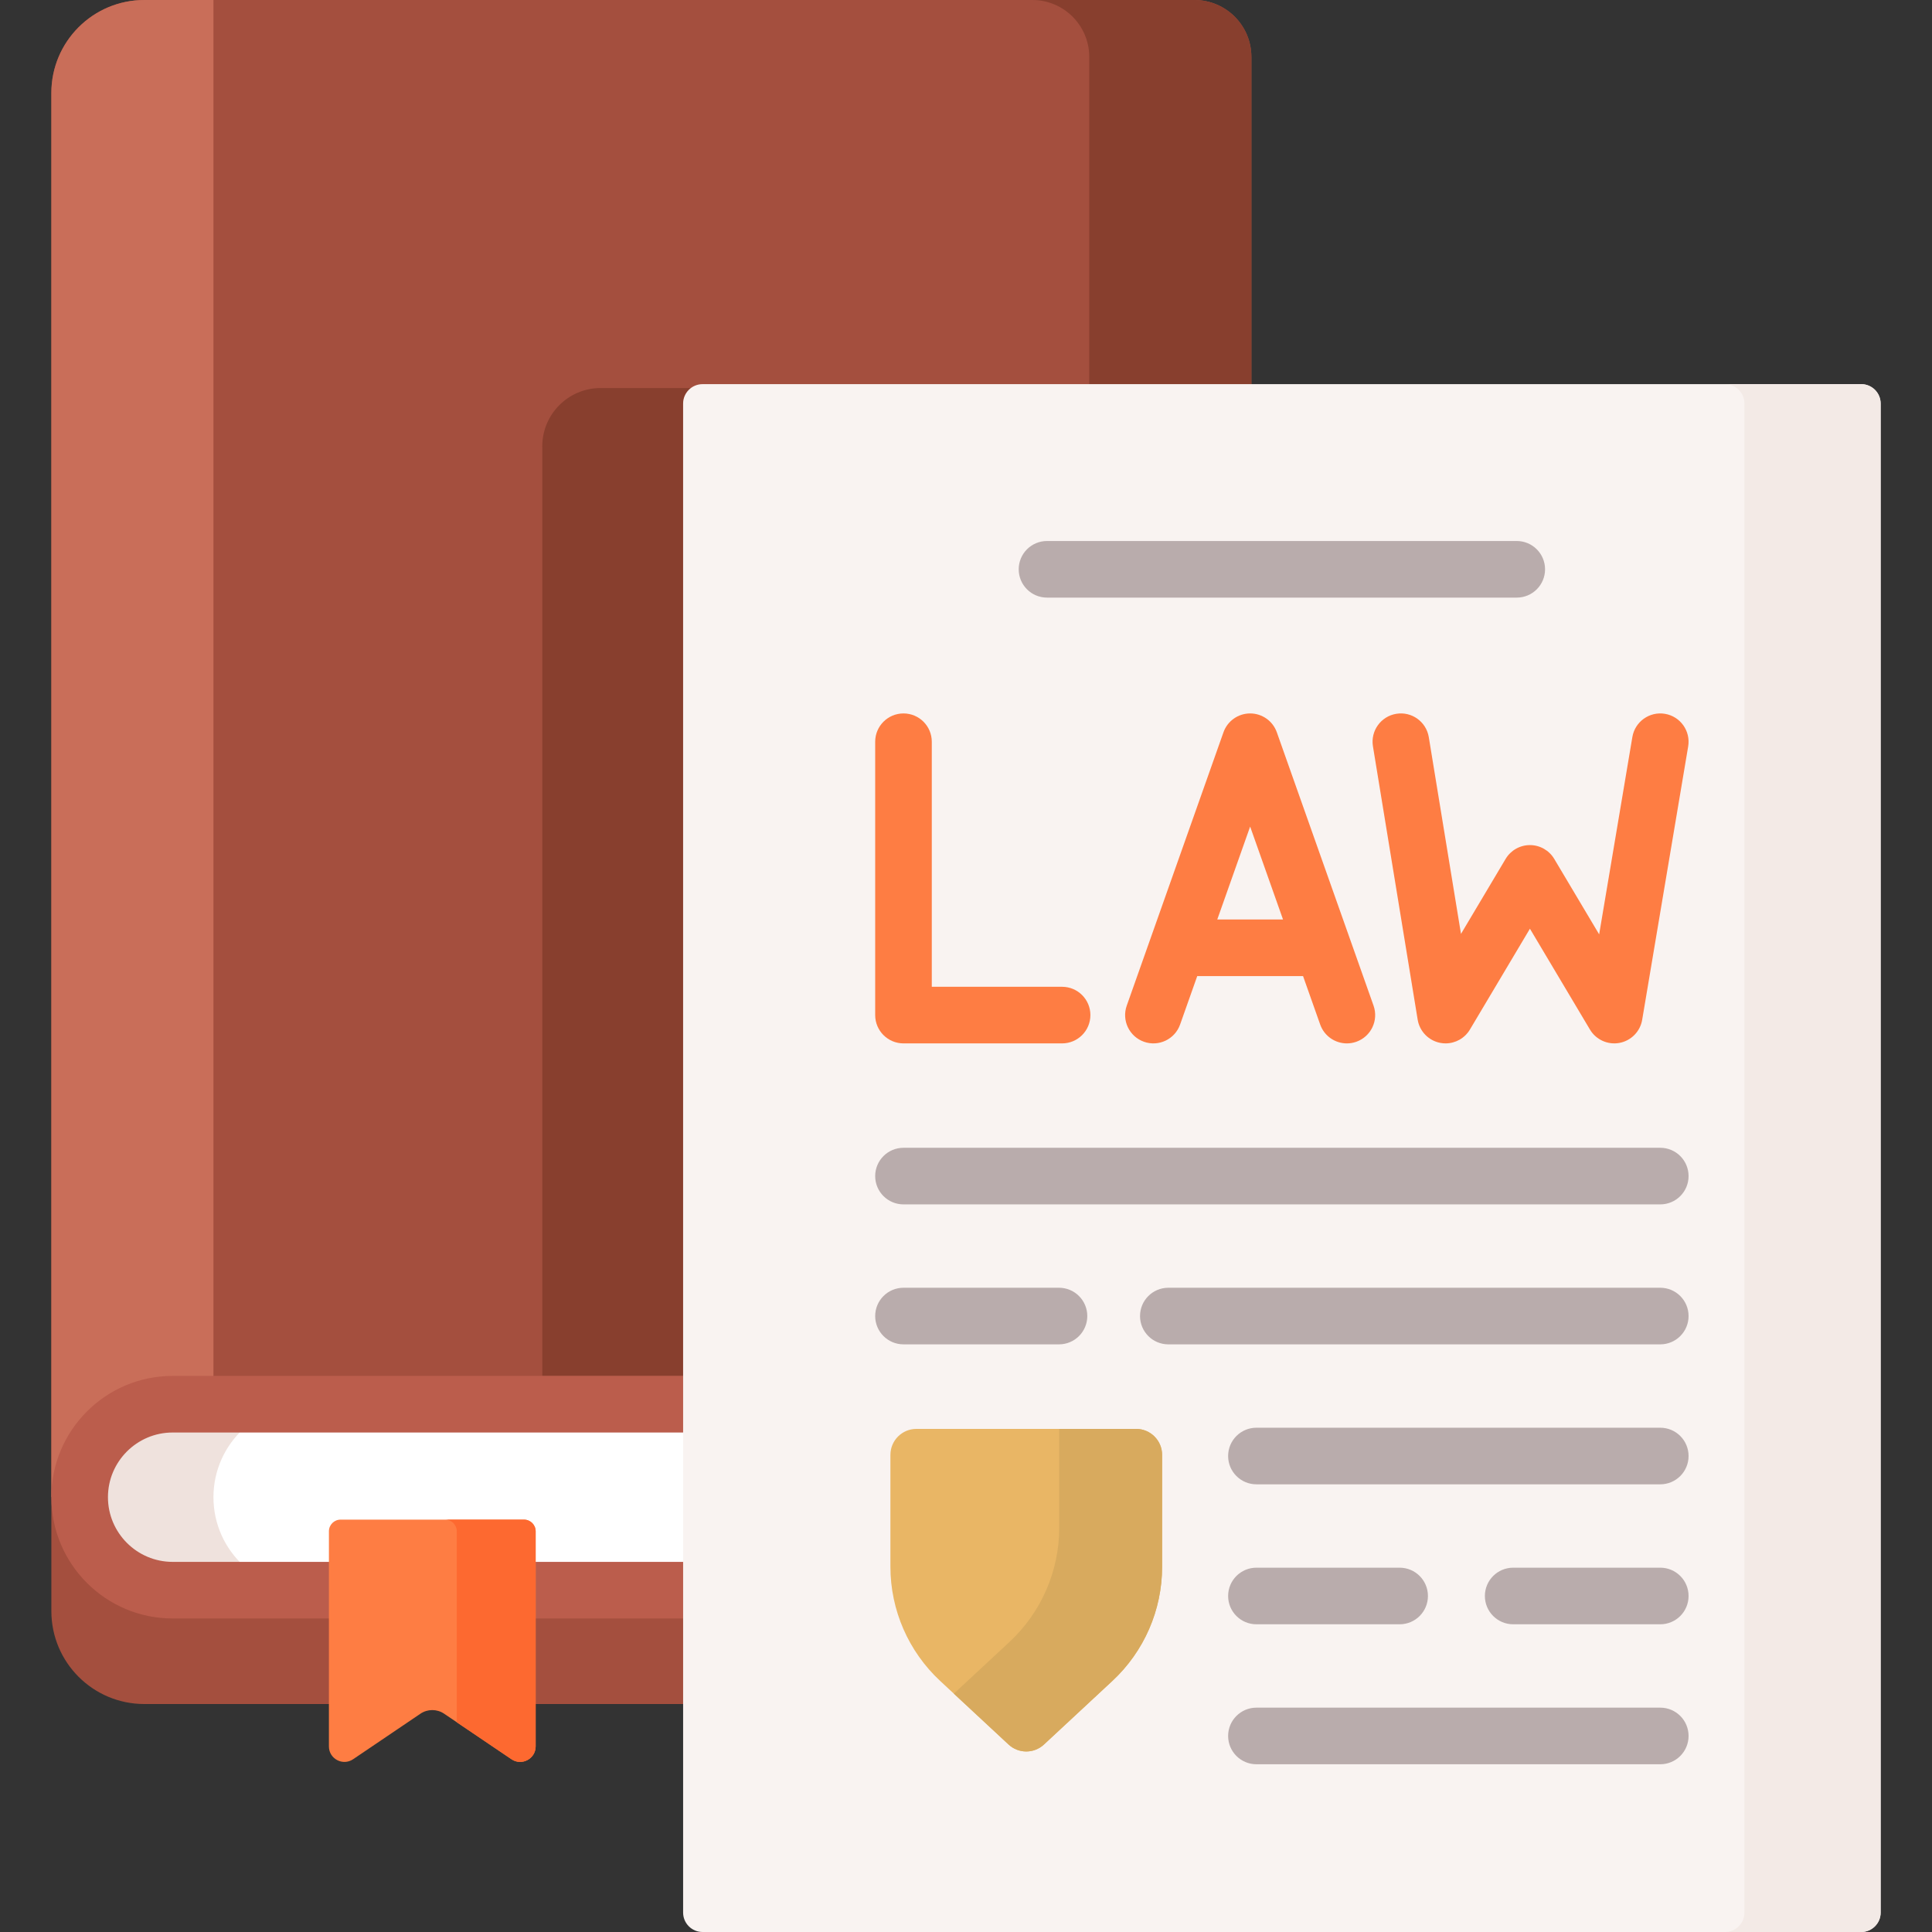 <svg id="Capa_1" enable-background="new 0 0 512 512" viewBox="0 0 512 512" xmlns="http://www.w3.org/2000/svg"><rect x="0" y="0" width="512" height="512" fill="#333333" stroke="none"/><g><g><g><path d="m45.751 427.914c-17.123 0-31.058-13.89-31.138-30.995l-1.003-.147v30.173c0 13.608 11.032 24.641 24.641 24.641h143.813v-23.672z" fill="#a44f3e"/><g><path d="m316.546 0h-278.295c-13.609 0-24.641 11.032-24.641 24.641v372.131l1.003-.147c.08-17.103 14.015-30.994 31.138-30.994h136.312v-258.677c0-2.272 1.848-4.121 4.121-4.121h145.449v-87.747c0-8.332-6.755-15.086-15.087-15.086z" fill="#a44f3e"/></g><path d="m181.033 106.954c0-1.693.828-3.182 2.089-4.121h-23.959c-8.534 0-15.453 6.918-15.453 15.453v246.346h37.323z" fill="#883f2e"/><g><path d="m45.751 365.632h10.815v-365.632h-18.315c-13.609 0-24.641 11.032-24.641 24.641v372.129l1.015-.582c.313-16.901 14.15-30.556 31.126-30.556z" fill="#c96e59"/></g><g><path d="m45.751 378.632c-10.003 0-18.142 8.138-18.142 18.141s8.139 18.142 18.142 18.142h136.282v-36.282h-136.282z" fill="#fff"/></g><g><path d="m56.566 396.773c0-7.178 3.072-13.637 7.969-18.141h-18.784c-10.003 0-18.142 8.138-18.142 18.141s8.139 18.142 18.142 18.142h18.784c-4.898-4.504-7.969-10.964-7.969-18.142z" fill="#efe2dd"/></g><path d="m182.033 413.914h-136.282c-9.452 0-17.142-7.689-17.142-17.142 0-9.451 7.689-17.141 17.142-17.141h136.282v-15h-136.282c-17.723 0-32.142 14.418-32.142 32.141s14.419 32.142 32.142 32.142h136.282z" fill="#bb5d4c"/><g><g><path d="m316.546 0h-42.97c8.332 0 15.086 6.755 15.086 15.087v87.746h42.97v-87.746c.001-8.332-6.754-15.087-15.086-15.087z" fill="#883f2e"/></g></g></g><g><g><path d="m493.24 512h-307.056c-2.845 0-5.151-2.306-5.151-5.151v-399.895c0-2.845 2.306-5.151 5.151-5.151h307.056c2.845 0 5.151 2.306 5.151 5.151v399.895c-.001 2.845-2.307 5.151-5.151 5.151z" fill="#f9f3f1"/></g><path d="m281.468 261.509h-34.534v-64.942c0-4.143-3.357-7.5-7.5-7.5s-7.5 3.357-7.5 7.5v72.442c0 4.143 3.357 7.5 7.5 7.5h42.034c4.143 0 7.5-3.357 7.5-7.5s-3.358-7.5-7.5-7.5z" fill="#fe7d43"/><g><path d="m493.24 101.803h-36.099c2.845 0 5.151 2.306 5.151 5.151v399.895c0 2.845-2.306 5.151-5.151 5.151h36.099c2.845 0 5.151-2.306 5.151-5.151v-399.895c0-2.845-2.307-5.151-5.151-5.151z" fill="#f3eae6"/></g><g><g fill="#fe7d43"><path d="m441.233 189.17c-4.086-.683-7.953 2.067-8.641 6.152l-8.799 52.294-11.901-19.994c-1.352-2.272-3.801-3.664-6.444-3.664s-5.093 1.393-6.444 3.664l-11.827 19.87-8.531-52.137c-.669-4.088-4.523-6.866-8.612-6.19-4.088.669-6.859 4.524-6.19 8.612l11.854 72.442c.509 3.11 2.908 5.57 6.005 6.158.467.088.935.131 1.398.131 2.608 0 5.074-1.364 6.442-3.664l15.906-26.724 15.907 26.724c1.608 2.704 4.736 4.11 7.824 3.536 3.092-.579 5.494-3.025 6.017-6.128l12.189-72.442c.686-4.083-2.068-7.953-6.153-8.64z"/><path d="m364.006 266.507-25.634-72.442c-1.06-2.995-3.893-4.998-7.07-4.998s-6.011 2.003-7.07 4.998l-25.633 72.442c-1.382 3.905.664 8.19 4.568 9.572 3.903 1.383 8.19-.665 9.572-4.568l4.541-12.834h28.044l4.541 12.834c1.089 3.077 3.981 5 7.07 5 .83 0 1.675-.139 2.502-.432 3.906-1.382 5.951-5.667 4.569-9.572zm-41.418-22.83 8.714-24.627 8.714 24.627z"/></g></g><g><g><path d="m235.97 385.558v29.644c0 11.484 4.778 22.45 13.19 30.269l18.121 16.845c2.643 2.457 6.736 2.457 9.379 0l18.121-16.845c8.411-7.819 13.19-18.785 13.19-30.269v-29.644c0-3.804-3.084-6.888-6.888-6.888h-58.225c-3.804 0-6.888 3.084-6.888 6.888z" fill="#e9b665"/></g><g><path d="m301.083 378.67h-20.376v26.195c0 11.484-4.779 22.45-13.19 30.269l-14.738 13.7 14.502 13.481c2.644 2.457 6.736 2.457 9.379 0l18.121-16.845c8.411-7.819 13.19-18.785 13.19-30.269v-29.644c-.001-3.803-3.084-6.887-6.888-6.887z" fill="#d8aa5e"/></g><g fill="#b9acac"><path d="m277.467 158.372h124.489c4.143 0 7.5-3.357 7.5-7.5s-3.357-7.5-7.5-7.5h-124.489c-4.143 0-7.5 3.357-7.5 7.5s3.357 7.5 7.5 7.5z"/><path d="m239.433 319.174h200.556c4.143 0 7.5-3.357 7.5-7.5s-3.357-7.5-7.5-7.5h-200.556c-4.143 0-7.5 3.357-7.5 7.5s3.358 7.5 7.5 7.5z"/><path d="m280.643 341.268h-41.21c-4.143 0-7.5 3.357-7.5 7.5s3.357 7.5 7.5 7.5h41.21c4.143 0 7.5-3.357 7.5-7.5s-3.357-7.5-7.5-7.5z"/><path d="m439.989 341.268h-130.369c-4.143 0-7.5 3.357-7.5 7.5s3.357 7.5 7.5 7.5h130.369c4.143 0 7.5-3.357 7.5-7.5s-3.357-7.5-7.5-7.5z"/><path d="m439.989 378.36h-107.023c-4.143 0-7.5 3.357-7.5 7.5s3.357 7.5 7.5 7.5h107.023c4.143 0 7.5-3.357 7.5-7.5s-3.357-7.5-7.5-7.5z"/><path d="m332.966 430.453h37.952c4.143 0 7.5-3.357 7.5-7.5s-3.357-7.5-7.5-7.5h-37.952c-4.143 0-7.5 3.357-7.5 7.5s3.357 7.5 7.5 7.5z"/><path d="m439.989 415.453h-38.98c-4.143 0-7.5 3.357-7.5 7.5s3.357 7.5 7.5 7.5h38.98c4.143 0 7.5-3.357 7.5-7.5s-3.357-7.5-7.5-7.5z"/><path d="m439.989 452.546h-107.023c-4.143 0-7.5 3.357-7.5 7.5s3.357 7.5 7.5 7.5h107.023c4.143 0 7.5-3.357 7.5-7.5s-3.357-7.5-7.5-7.5z"/></g></g></g><g><path d="m141.955 462.813v-57.005c0-1.707-1.384-3.091-3.091-3.091h-48.607c-1.707 0-3.091 1.384-3.091 3.091v57.005c0 3.294 3.682 5.249 6.411 3.404l17.847-12.069c1.895-1.281 4.378-1.281 6.272 0l17.847 12.069c2.73 1.845 6.412-.11 6.412-3.404z" fill="#fe7d43"/></g><g><g><path d="m138.865 402.717h-20.909c1.707 0 3.091 1.384 3.091 3.091v50.606l14.498 9.804c2.729 1.845 6.411-.11 6.411-3.404v-57.005c-.001-1.708-1.384-3.092-3.091-3.092z" fill="#fd6930"/></g></g></g></g><g/><g/><g/><g/><g/><g/><g/><g/><g/><g/><g/><g/><g/><g/><g/></svg>